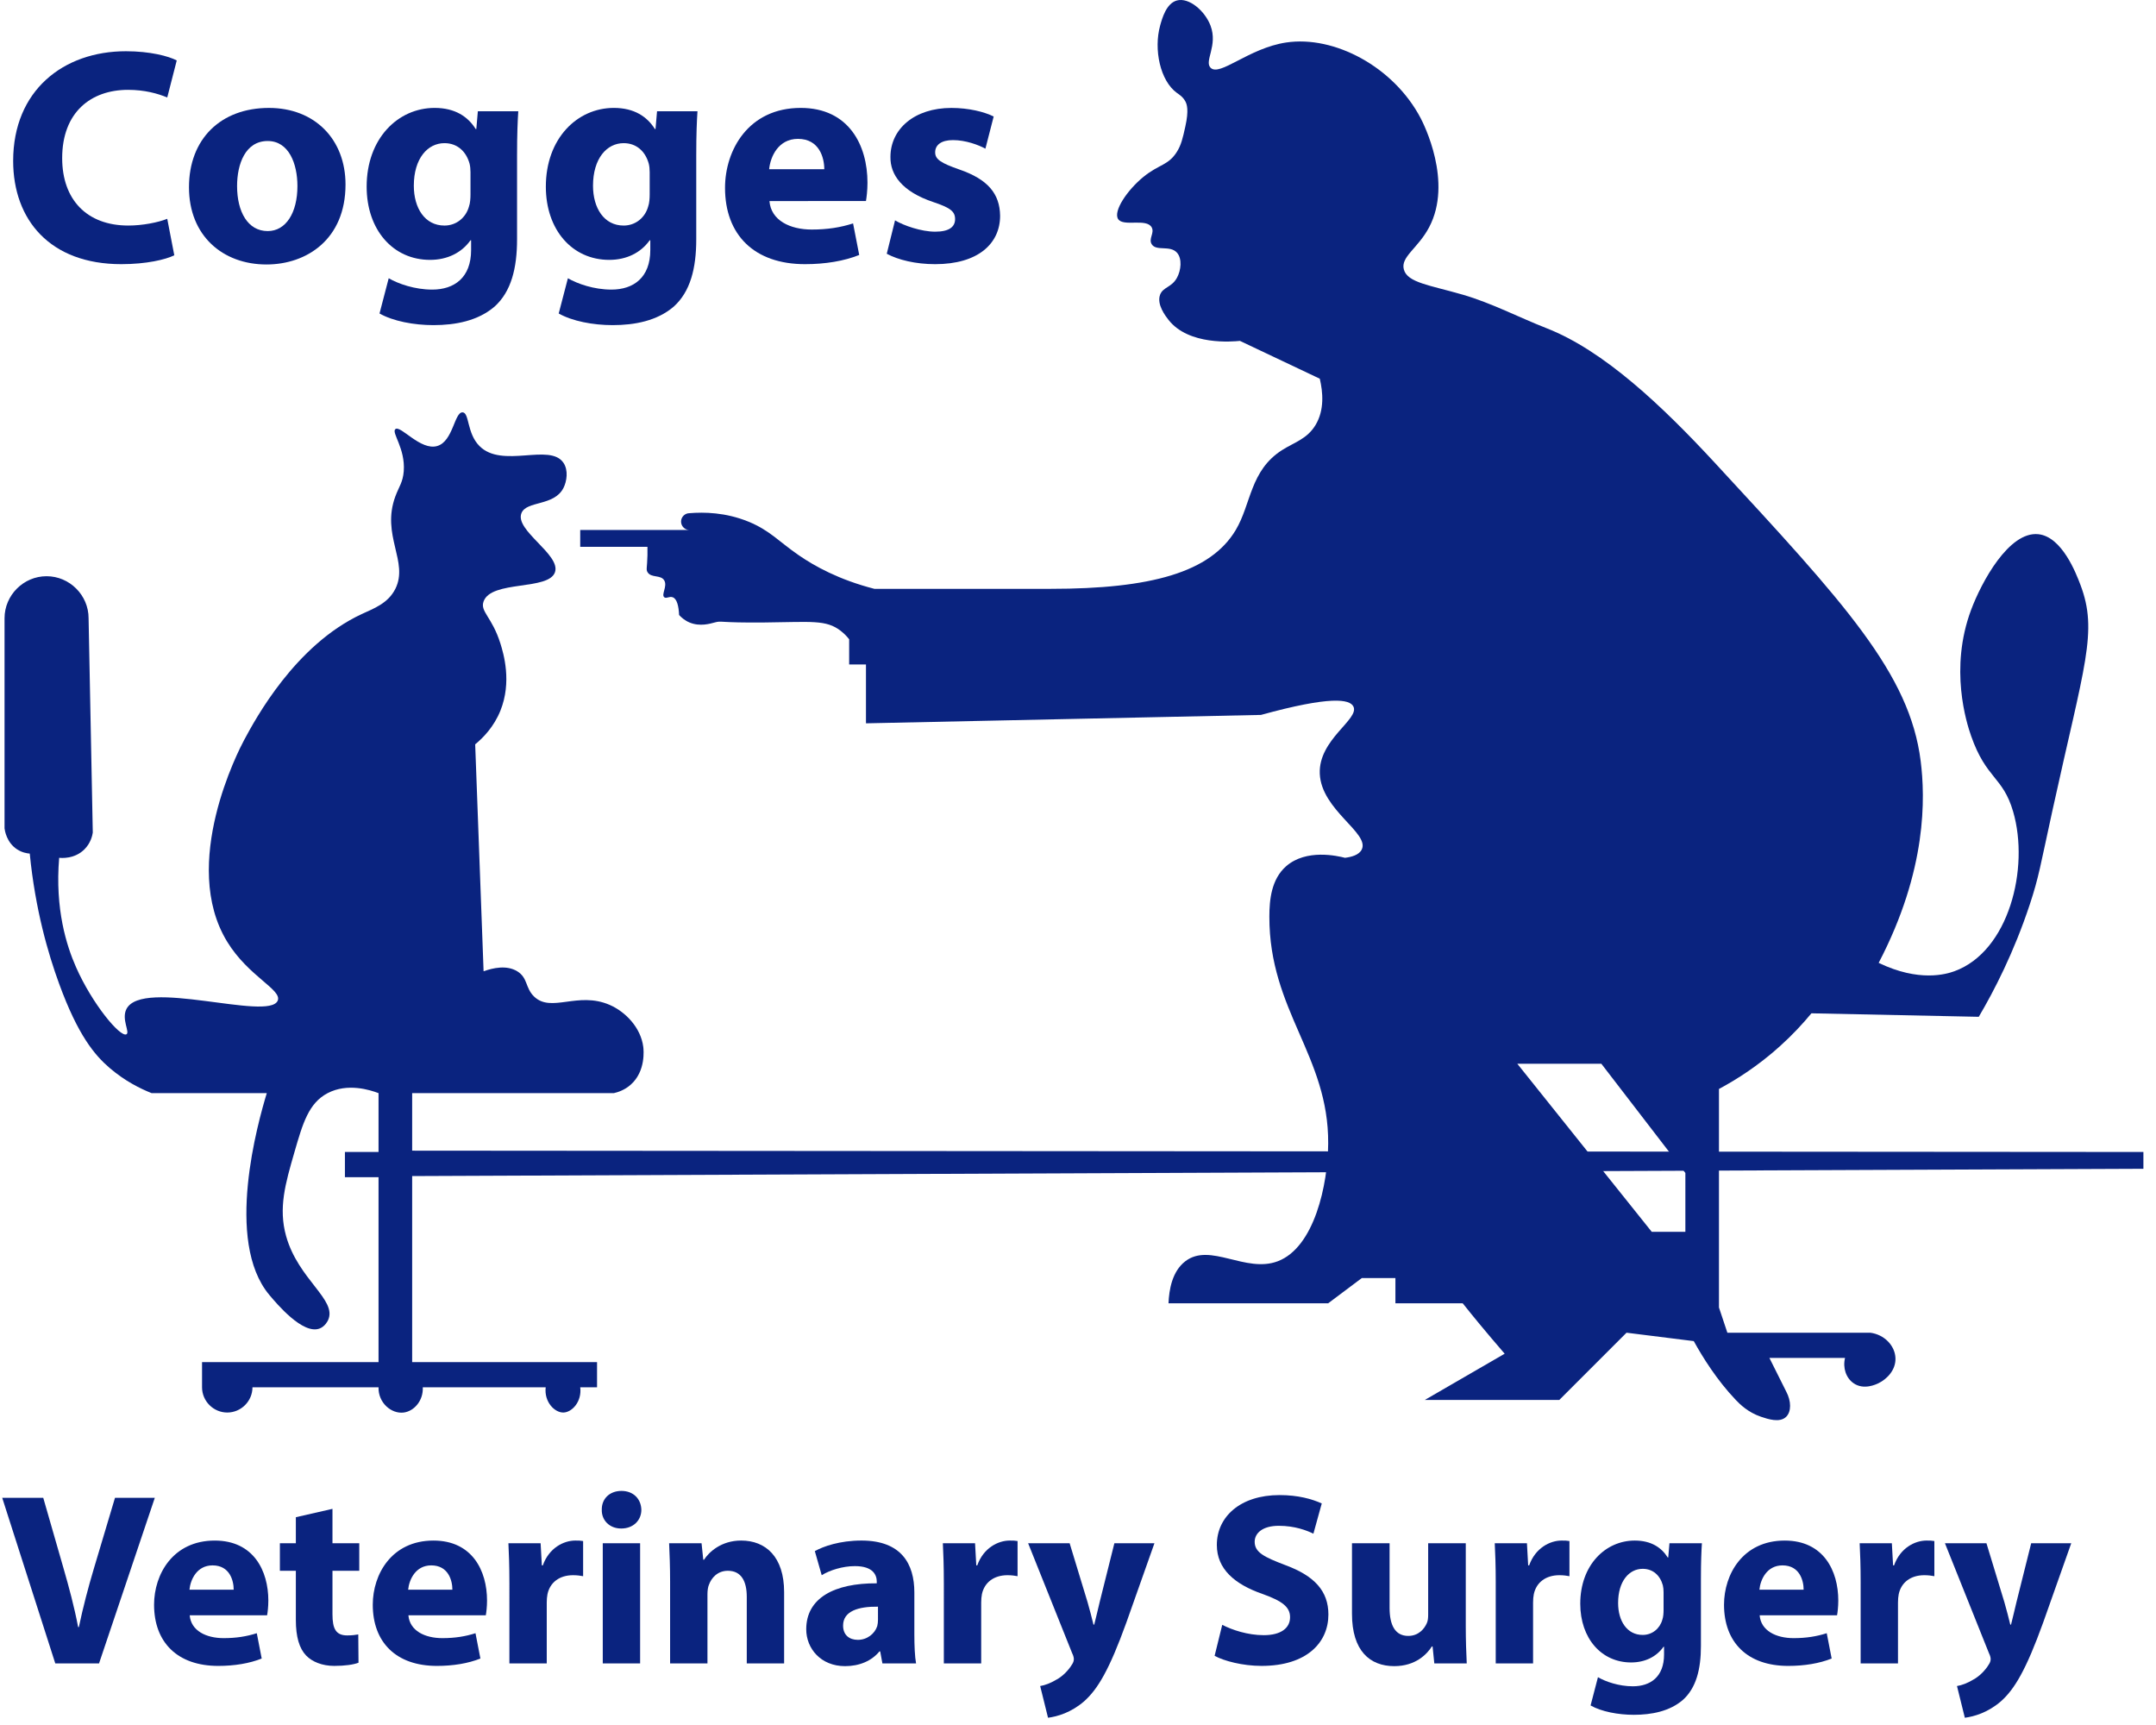 <?xml version="1.0" encoding="utf-8"?>
<!-- Generator: Adobe Illustrator 23.1.0, SVG Export Plug-In . SVG Version: 6.00 Build 0)  -->
<svg version="1.1" id="Layer_1" xmlns="http://www.w3.org/2000/svg" xmlns:xlink="http://www.w3.org/1999/xlink" x="0px" y="0px"
	 viewBox="0 0 292.65 234.104" style="enable-background:new 0 0 292.65 234.104;" xml:space="preserve">
<style type="text/css">
	.st0{fill:#0A237F;}
	.st1{enable-background:new    ;}
</style>
<g>
	<g>
		<g>
			<path class="st0" d="M65.64,81.629c-0.498,1.388,1.144,2.08,2.282,5.704c0.429,1.366,1.58,5.216,0,9.126
				c-0.882,2.183-2.323,3.661-3.422,4.563c0.38,10.267,0.76,20.534,1.141,30.8c1.286-0.457,3.129-0.872,4.563,0
				c1.461,0.888,1.076,2.249,2.282,3.422c2.336,2.273,5.934-0.737,10.267,1.141c2.169,0.94,4.233,3.102,4.563,5.704
				c0.045,0.357,0.371,3.298-1.711,5.133c-0.822,0.725-1.722,1.014-2.282,1.141c-9.126,0-18.252,0-27.378,0c0,2.602,0,5.205,0,7.807
				c78.332,0.059,156.664,0.119,234.995,0.178c0,0.761,0,1.521,0,2.282c-78.332,0.33-156.664,0.66-234.995,0.989
				c0,8.416,0,16.832,0,25.248c8.366,0,16.731,0,25.097,0c0,1.141,0,2.282,0,3.422c-0.76,0-1.521,0-2.282,0
				c0.244,1.931-1.115,3.398-2.282,3.422c-1.19,0.025-2.639-1.44-2.406-3.422c-5.561,0-11.122,0-16.684,0
				c0.091,1.775-1.153,3.236-2.585,3.422c-1.667,0.217-3.476-1.312-3.422-3.422c-5.704,0-11.408,0-17.111,0
				c0,1.877-1.545,3.422-3.422,3.422s-3.422-1.545-3.422-3.422c0-1.141,0-2.282,0-3.422c7.985,0,15.971,0,23.956,0
				c0-8.366,0-16.731,0-25.097c-1.521,0-3.042,0-4.563,0c0-1.141,0-2.282,0-3.422c1.521,0,3.042,0,4.563,0c0-2.662,0-5.324,0-7.985
				c-1.153-0.437-4.204-1.412-6.907,0c-2.582,1.349-3.38,4.11-4.501,7.985c-1.246,4.309-2.2,7.609-1.141,11.408
				c1.651,5.919,6.967,8.658,5.704,11.408c-0.059,0.129-0.407,0.853-1.141,1.141c-2.278,0.892-5.851-3.377-6.845-4.563
				c-6.112-7.301-1.526-23.456-0.339-27.378c-5.211,0-10.421,0-15.632,0c-1.498-0.593-3.607-1.621-5.704-3.422
				c-2.028-1.742-4.288-4.417-6.845-11.408c-1.494-4.086-3.245-10.072-3.993-17.682c-0.393-0.032-1.051-0.143-1.711-0.57
				c-1.441-0.932-1.677-2.579-1.711-2.852c0-9.506,0-19.013,0-28.519c0-3.129,2.575-5.704,5.704-5.704s5.704,2.575,5.704,5.704
				c0.19,9.696,0.38,19.393,0.57,29.089c-0.059,0.39-0.27,1.417-1.141,2.282c-1.354,1.344-3.17,1.169-3.422,1.141
				c-0.587,6.984,1.018,11.963,2.282,14.83c2.198,4.988,5.996,9.561,6.845,9.126c0.515-0.264-0.699-2.039,0-3.422
				c2.16-4.273,19.302,1.687,20.534-1.141c0.643-1.476-3.954-3.267-6.845-7.985c-6.483-10.582,1.603-26.114,2.282-27.378
				c1.523-2.837,6.923-12.902,15.971-17.111c1.581-0.736,3.563-1.427,4.563-3.422c1.848-3.688-1.955-7.255,0-12.548
				c0.489-1.323,1.028-1.916,1.141-3.422c0.232-3.095-1.696-5.23-1.141-5.704c0.694-0.592,3.425,2.976,5.704,2.282
				c2.149-0.655,2.306-4.614,3.422-4.563c0.937,0.042,0.557,2.818,2.282,4.563c3.087,3.122,9.559-0.453,11.408,2.282
				c0.695,1.027,0.456,2.531,0,3.422c-1.278,2.502-5.032,1.699-5.704,3.422c-0.913,2.343,5.333,5.595,4.563,7.985
				C74.515,80.188,66.686,78.71,65.64,81.629z"/>
		</g>
		<g>
			<path class="st0" d="M282.383,79.348c-0.567-1.492-2.473-6.502-5.704-6.845c-3.986-0.422-7.715,6.49-9.126,10.267
				c-2.978,7.973-0.619,15.341,0,17.111c2.052,5.867,4.307,5.486,5.704,10.267c2.247,7.693-0.58,18.998-7.985,21.674
				c-1.093,0.395-4.783,1.505-10.267-1.141c6.608-12.649,6.314-22.491,5.704-27.378c-1.484-11.885-10.305-21.422-27.948-40.497
				c-7.128-7.707-15.044-15.212-22.815-18.252c-3.814-1.492-7.474-3.423-11.408-4.563c-4.468-1.295-7.504-1.621-7.985-3.422
				c-0.458-1.713,1.906-2.849,3.422-5.704c3.276-6.169-0.746-14.078-1.141-14.83c-3.657-6.961-11.71-11.246-18.252-10.267
				c-5.101,0.763-9.028,4.689-10.267,3.422c-0.882-0.903,1.022-2.986,0-5.704c-0.756-2.009-2.921-3.863-4.563-3.422
				c-1.445,0.387-2.006,2.422-2.282,3.422c-0.885,3.21,0.001,7.482,2.282,9.126c0.305,0.22,0.798,0.51,1.141,1.141
				c0.203,0.374,0.506,1.149,0,3.422c-0.353,1.586-0.552,2.477-1.141,3.422c-1.161,1.864-2.435,1.683-4.563,3.422
				c-2.177,1.78-4.1,4.632-3.422,5.704c0.699,1.104,3.856-0.161,4.563,1.141c0.411,0.757-0.466,1.537,0,2.282
				c0.62,0.991,2.476,0.093,3.422,1.141c0.737,0.816,0.559,2.412,0,3.422c-0.729,1.317-1.883,1.237-2.282,2.282
				c-0.505,1.323,0.764,2.941,1.141,3.422c2.731,3.492,8.704,2.954,9.696,2.852c3.612,1.711,7.225,3.422,10.837,5.133
				c0.425,1.806,0.655,4.231-0.57,6.274c-1.151,1.92-2.901,2.359-4.563,3.422c-4.341,2.778-4.172,7.313-6.274,10.837
				c-3.435,5.76-11.539,7.985-25.097,7.985c-7.985,0-15.971,0-23.956,0c-4.814-1.234-8.126-3.089-10.267-4.563
				c-2.689-1.851-3.933-3.377-6.845-4.563c-3.098-1.262-6.022-1.3-7.985-1.141c-0.626,0-1.141,0.515-1.141,1.141
				s0.515,1.141,1.141,1.141c-4.943,0-9.887,0-14.83,0c0,0.018,0,2.282,0,2.282h9.126c0.006,0.267,0.01,0.662,0,1.141
				c-0.037,1.701-0.207,1.92,0,2.282c0.485,0.847,1.814,0.33,2.282,1.141c0.456,0.792-0.442,1.922,0,2.282
				c0.275,0.224,0.691-0.162,1.141,0c0.587,0.211,0.816,1.204,0.874,2.41c0.288,0.314,0.749,0.734,1.407,1.012
				c1.412,0.597,2.824,0.16,3.422,0c1.039-0.278,0.419,0.065,6.845,0c6.258-0.064,8.277-0.404,10.267,1.141
				c0.544,0.422,0.918,0.855,1.141,1.141c0,1.141,0,2.282,0,3.422c0.761,0,1.521,0,2.282,0c0,2.662,0,5.324,0,7.985
				c17.872-0.38,35.744-0.761,53.615-1.141c9.497-2.615,12.052-2.134,12.548-1.141c0.863,1.726-4.763,4.46-4.563,9.126
				c0.212,4.934,6.767,8.022,5.704,10.267c-0.361,0.762-1.414,1.033-2.282,1.141c-1.017-0.262-5.257-1.243-7.985,1.141
				c-2.012,1.758-2.278,4.551-2.281,6.845c-0.021,12.784,8.066,18.883,7.985,30.8c-0.038,5.578-1.876,14.088-6.845,15.971
				c-4.365,1.654-9.172-2.585-12.548,0c-1.795,1.374-2.205,3.868-2.282,5.704c7.225,0,14.45,0,21.674,0
				c1.521-1.141,3.042-2.282,4.563-3.422c1.521,0,3.042,0,4.563,0c0,1.141,0,2.282,0,3.422c-0.002,0-0.004,0-0.004,0
				s2.659,0,5.708,0c0.066,0,3.354,0,3.422,0c0.013,0.013,0.029,0.031,0.047,0.051c0.097,0.109,0.16,0.197,0.166,0.205
				c1.09,1.375,2.792,3.459,5.491,6.589c-3.612,2.091-7.225,4.183-10.837,6.274c6.084,0,12.168,0,18.252,0
				c3.042-3.042,6.084-6.084,9.126-9.126c3.042,0.38,6.084,0.761,9.126,1.141c1.194,2.16,3.124,5.277,5.704,7.985
				c0.536,0.563,1.65,1.684,3.422,2.282c0.934,0.315,2.556,0.861,3.422,0c0.7-0.696,0.702-2.106,0-3.422
				c-0.761-1.521-1.521-3.042-2.282-4.563c3.422,0,6.845,0,10.267,0c-0.328,1.351,0.135,2.714,1.141,3.422
				c1.399,0.984,3.083,0.165,3.422,0c1.071-0.521,2.359-1.755,2.281-3.422c-0.078-1.669-1.496-3.17-3.422-3.422
				c-6.464,0-12.929,0-19.393,0c-0.38-1.141-0.761-2.282-1.141-3.422c0-9.887,0-19.773,0-29.66c2.424-1.296,5.328-3.151,8.265-5.793
				c1.701-1.531,3.117-3.058,4.284-4.474c7.572,0.158,15.144,0.316,22.716,0.474c2.071-3.516,4.758-8.691,6.943-15.304
				c1.21-3.661,1.41-5.173,3.057-12.696C282.928,90.211,284.814,85.739,282.383,79.348z M228.768,167.186c-1.521,0-3.042,0-4.563,0
				c-6.084-7.605-12.168-15.21-18.252-22.815c3.802,0,7.605,0,11.408,0c3.802,4.943,7.605,9.887,11.408,14.83
				C228.768,161.862,228.768,164.524,228.768,167.186z"/>
		</g>
	</g>
	<g class="st1">
		<path class="st0" d="M23.658,34.647c-1.165,0.582-3.784,1.206-7.193,1.206c-9.688,0-14.678-6.029-14.678-14.013
			c0-9.563,6.819-14.886,15.302-14.886c3.285,0,5.78,0.665,6.902,1.247l-1.289,5.031c-1.289-0.54-3.077-1.039-5.322-1.039
			c-5.031,0-8.94,3.035-8.94,9.272c0,5.613,3.327,9.147,8.981,9.147c1.913,0,4.033-0.416,5.281-0.915L23.658,34.647z"/>
		<path class="st0" d="M46.9,25.042c0,7.443-5.281,10.853-10.728,10.853c-5.946,0-10.52-3.908-10.52-10.478
			c0-6.57,4.324-10.77,10.853-10.77C42.742,14.647,46.9,18.93,46.9,25.042z M32.181,25.25c0,3.493,1.455,6.112,4.158,6.112
			c2.454,0,4.033-2.453,4.033-6.112c0-3.035-1.164-6.112-4.033-6.112C33.304,19.138,32.181,22.257,32.181,25.25z"/>
		<path class="st0" d="M70.35,15.104c-0.083,1.289-0.166,2.994-0.166,6.029v11.352c0,3.908-0.79,7.11-3.077,9.147
			c-2.245,1.913-5.281,2.495-8.274,2.495c-2.661,0-5.488-0.541-7.318-1.58l1.247-4.782c1.289,0.749,3.535,1.539,5.905,1.539
			c2.994,0,5.28-1.622,5.28-5.364v-1.33h-0.083c-1.206,1.704-3.16,2.661-5.488,2.661c-5.031,0-8.607-4.075-8.607-9.938
			c0-6.528,4.241-10.687,9.231-10.687c2.786,0,4.532,1.206,5.572,2.869h0.083l0.208-2.412H70.35z M63.864,23.379
			c0-0.415-0.042-0.831-0.125-1.164c-0.458-1.663-1.664-2.786-3.41-2.786c-2.287,0-4.158,2.079-4.158,5.78
			c0,3.035,1.497,5.405,4.158,5.405c1.622,0,2.911-1.081,3.326-2.578c0.167-0.457,0.208-1.123,0.208-1.663V23.379z"/>
		<path class="st0" d="M94.673,15.104c-0.083,1.289-0.166,2.994-0.166,6.029v11.352c0,3.908-0.79,7.11-3.077,9.147
			c-2.245,1.913-5.281,2.495-8.274,2.495c-2.661,0-5.488-0.541-7.318-1.58l1.247-4.782c1.289,0.749,3.535,1.539,5.905,1.539
			c2.994,0,5.28-1.622,5.28-5.364v-1.33h-0.083c-1.206,1.704-3.16,2.661-5.488,2.661c-5.031,0-8.607-4.075-8.607-9.938
			c0-6.528,4.241-10.687,9.231-10.687c2.786,0,4.532,1.206,5.572,2.869h0.083l0.208-2.412H94.673z M88.187,23.379
			c0-0.415-0.042-0.831-0.125-1.164c-0.458-1.663-1.664-2.786-3.41-2.786c-2.287,0-4.158,2.079-4.158,5.78
			c0,3.035,1.497,5.405,4.158,5.405c1.622,0,2.911-1.081,3.326-2.578c0.167-0.457,0.208-1.123,0.208-1.663V23.379z"/>
		<path class="st0" d="M104.444,27.288c0.208,2.619,2.786,3.866,5.738,3.866c2.162,0,3.909-0.291,5.613-0.831l0.832,4.282
			c-2.079,0.832-4.616,1.248-7.36,1.248c-6.902,0-10.853-3.992-10.853-10.354c0-5.156,3.202-10.853,10.271-10.853
			c6.569,0,9.064,5.114,9.064,10.146c0,1.081-0.125,2.037-0.208,2.495H104.444z M111.887,22.964c0-1.539-0.666-4.117-3.576-4.117
			c-2.661,0-3.742,2.412-3.908,4.117H111.887z"/>
		<path class="st0" d="M121.491,29.907c1.165,0.707,3.576,1.538,5.447,1.538c1.913,0,2.703-0.665,2.703-1.704
			c0-1.04-0.624-1.539-2.994-2.329c-4.2-1.413-5.821-3.7-5.78-6.112c0-3.783,3.243-6.652,8.274-6.652c2.37,0,4.491,0.54,5.738,1.164
			l-1.123,4.366c-0.915-0.499-2.661-1.164-4.407-1.164c-1.539,0-2.412,0.623-2.412,1.663c0,0.956,0.79,1.455,3.285,2.328
			c3.867,1.331,5.489,3.285,5.53,6.278c0,3.784-2.994,6.57-8.815,6.57c-2.661,0-5.031-0.582-6.57-1.414L121.491,29.907z"/>
	</g>
	<g class="st1">
		<path class="st0" d="M7.505,225.765L0.3,203.283h5.57l2.735,9.506c0.767,2.669,1.467,5.237,2.001,8.039h0.1
			c0.567-2.702,1.268-5.37,2.035-7.938l2.869-9.606h5.404l-7.572,22.481H7.505z"/>
		<path class="st0" d="M25.75,219.227c0.167,2.102,2.235,3.103,4.603,3.103c1.734,0,3.135-0.233,4.503-0.667l0.667,3.436
			c-1.667,0.667-3.703,1.001-5.904,1.001c-5.537,0-8.706-3.202-8.706-8.306c0-4.137,2.568-8.706,8.239-8.706
			c5.27,0,7.271,4.103,7.271,8.139c0,0.867-0.1,1.635-0.167,2.001H25.75z M31.721,215.758c0-1.234-0.534-3.302-2.869-3.302
			c-2.135,0-3.002,1.935-3.136,3.302H31.721z"/>
		<path class="st0" d="M45.129,204.784v4.67h3.636v3.735h-3.636v5.904c0,1.968,0.467,2.868,2.001,2.868
			c0.634,0,1.134-0.066,1.501-0.133l0.033,3.836c-0.667,0.267-1.868,0.434-3.302,0.434c-1.634,0-3.002-0.567-3.802-1.401
			c-0.934-0.968-1.401-2.535-1.401-4.837v-6.671h-2.168v-3.735h2.168v-3.536L45.129,204.784z"/>
		<path class="st0" d="M55.436,219.227c0.167,2.102,2.235,3.103,4.603,3.103c1.734,0,3.135-0.233,4.503-0.667l0.667,3.436
			c-1.667,0.667-3.703,1.001-5.904,1.001c-5.537,0-8.706-3.202-8.706-8.306c0-4.137,2.568-8.706,8.239-8.706
			c5.27,0,7.271,4.103,7.271,8.139c0,0.867-0.1,1.635-0.167,2.001H55.436z M61.406,215.758c0-1.234-0.534-3.302-2.869-3.302
			c-2.135,0-3.002,1.935-3.136,3.302H61.406z"/>
		<path class="st0" d="M69.144,214.824c0-2.401-0.067-3.97-0.133-5.37h4.37l0.167,3.002h0.134c0.833-2.368,2.835-3.369,4.403-3.369
			c0.467,0,0.7,0,1.067,0.066v4.771c-0.367-0.067-0.801-0.134-1.368-0.134c-1.868,0-3.135,1.001-3.469,2.568
			c-0.067,0.334-0.1,0.733-0.1,1.134v8.272h-5.07V214.824z"/>
		<path class="st0" d="M87.055,204.917c0,1.401-1.067,2.535-2.735,2.535c-1.602,0-2.669-1.134-2.635-2.535
			c-0.034-1.468,1.034-2.568,2.668-2.568C85.988,202.349,87.022,203.449,87.055,204.917z M81.818,225.765v-16.311h5.07v16.311
			H81.818z"/>
		<path class="st0" d="M90.958,214.657c0-2.035-0.067-3.77-0.133-5.203h4.403l0.233,2.234h0.1c0.667-1.034,2.335-2.602,5.037-2.602
			c3.336,0,5.837,2.201,5.837,7.005v9.673h-5.07v-9.039c0-2.102-0.734-3.536-2.569-3.536c-1.401,0-2.234,0.968-2.568,1.901
			c-0.133,0.3-0.2,0.801-0.2,1.268v9.406h-5.07V214.657z"/>
		<path class="st0" d="M119.776,225.765l-0.3-1.635h-0.1c-1.067,1.301-2.735,2.002-4.67,2.002c-3.302,0-5.27-2.402-5.27-5.004
			c0-4.236,3.803-6.271,9.573-6.237v-0.233c0-0.867-0.467-2.102-2.969-2.102c-1.668,0-3.436,0.567-4.503,1.234l-0.934-3.269
			c1.134-0.634,3.369-1.435,6.337-1.435c5.437,0,7.172,3.202,7.172,7.038v5.67c0,1.568,0.066,3.069,0.233,3.97H119.776z
			 M119.175,218.06c-2.668-0.033-4.736,0.601-4.736,2.568c0,1.301,0.867,1.935,2.001,1.935c1.268,0,2.301-0.834,2.635-1.868
			c0.067-0.267,0.1-0.566,0.1-0.867V218.06z"/>
		<path class="st0" d="M128.114,214.824c0-2.401-0.067-3.97-0.133-5.37h4.37l0.167,3.002h0.134c0.833-2.368,2.835-3.369,4.403-3.369
			c0.467,0,0.7,0,1.067,0.066v4.771c-0.367-0.067-0.801-0.134-1.368-0.134c-1.868,0-3.135,1.001-3.469,2.568
			c-0.066,0.334-0.1,0.733-0.1,1.134v8.272h-5.07V214.824z"/>
		<path class="st0" d="M145.191,209.454l2.435,8.005c0.267,0.968,0.601,2.168,0.801,3.035h0.101c0.232-0.867,0.5-2.102,0.733-3.035
			l2.001-8.005h5.438l-3.803,10.74c-2.335,6.471-3.902,9.072-5.737,10.707c-1.768,1.534-3.636,2.068-4.903,2.235l-1.067-4.304
			c0.634-0.1,1.435-0.4,2.202-0.867c0.767-0.4,1.601-1.2,2.101-2.034c0.167-0.233,0.267-0.501,0.267-0.734
			c0-0.166-0.033-0.434-0.233-0.834l-5.971-14.909H145.191z"/>
		<path class="st0" d="M165.904,220.527c1.367,0.701,3.469,1.401,5.637,1.401c2.335,0,3.569-0.967,3.569-2.435
			c0-1.401-1.067-2.202-3.769-3.169c-3.736-1.301-6.171-3.369-6.171-6.638c0-3.836,3.202-6.771,8.505-6.771
			c2.535,0,4.403,0.533,5.737,1.134l-1.134,4.104c-0.9-0.435-2.502-1.068-4.703-1.068s-3.269,1.001-3.269,2.169
			c0,1.434,1.268,2.067,4.169,3.169c3.97,1.467,5.838,3.535,5.838,6.704c0,3.77-2.902,6.972-9.073,6.972
			c-2.568,0-5.104-0.668-6.371-1.368L165.904,220.527z"/>
		<path class="st0" d="M198.959,220.527c0,2.135,0.066,3.87,0.133,5.237h-4.402l-0.234-2.302h-0.1
			c-0.634,1.001-2.168,2.669-5.104,2.669c-3.302,0-5.737-2.068-5.737-7.105v-9.572h5.104v8.772c0,2.368,0.768,3.802,2.535,3.802
			c1.401,0,2.201-0.967,2.535-1.768c0.134-0.3,0.167-0.7,0.167-1.101v-9.706h5.104V220.527z"/>
		<path class="st0" d="M203.028,214.824c0-2.401-0.067-3.97-0.134-5.37h4.369l0.167,3.002h0.134
			c0.834-2.368,2.835-3.369,4.402-3.369c0.468,0,0.701,0,1.067,0.066v4.771c-0.366-0.067-0.8-0.134-1.367-0.134
			c-1.868,0-3.136,1.001-3.469,2.568c-0.067,0.334-0.101,0.733-0.101,1.134v8.272h-5.069V214.824z"/>
		<path class="st0" d="M231.012,209.454c-0.066,1.033-0.133,2.401-0.133,4.836v9.106c0,3.136-0.634,5.704-2.469,7.338
			c-1.801,1.534-4.236,2.002-6.638,2.002c-2.135,0-4.402-0.434-5.87-1.268l1-3.836c1.034,0.601,2.836,1.234,4.737,1.234
			c2.401,0,4.235-1.302,4.235-4.304v-1.067h-0.066c-0.967,1.368-2.535,2.135-4.402,2.135c-4.036,0-6.905-3.269-6.905-7.972
			c0-5.236,3.402-8.572,7.405-8.572c2.234,0,3.636,0.967,4.47,2.302h0.066l0.167-1.935H231.012z M225.809,216.092
			c0-0.334-0.033-0.667-0.1-0.935c-0.367-1.334-1.335-2.234-2.735-2.234c-1.835,0-3.336,1.668-3.336,4.637
			c0,2.435,1.201,4.336,3.336,4.336c1.301,0,2.335-0.867,2.668-2.068c0.134-0.367,0.167-0.9,0.167-1.334V216.092z"/>
		<path class="st0" d="M238.851,219.227c0.167,2.102,2.234,3.103,4.603,3.103c1.734,0,3.136-0.233,4.503-0.667l0.668,3.436
			c-1.668,0.667-3.703,1.001-5.904,1.001c-5.537,0-8.706-3.202-8.706-8.306c0-4.137,2.568-8.706,8.239-8.706
			c5.27,0,7.271,4.103,7.271,8.139c0,0.867-0.101,1.635-0.167,2.001H238.851z M244.821,215.758c0-1.234-0.534-3.302-2.869-3.302
			c-2.135,0-3.002,1.935-3.135,3.302H244.821z"/>
		<path class="st0" d="M252.56,214.824c0-2.401-0.067-3.97-0.134-5.37h4.369l0.167,3.002h0.134c0.834-2.368,2.835-3.369,4.402-3.369
			c0.468,0,0.701,0,1.067,0.066v4.771c-0.366-0.067-0.8-0.134-1.367-0.134c-1.868,0-3.136,1.001-3.469,2.568
			c-0.067,0.334-0.101,0.733-0.101,1.134v8.272h-5.069V214.824z"/>
		<path class="st0" d="M269.636,209.454l2.436,8.005c0.267,0.968,0.601,2.168,0.8,3.035h0.101c0.233-0.867,0.5-2.102,0.733-3.035
			l2.002-8.005h5.437l-3.803,10.74c-2.335,6.471-3.902,9.072-5.736,10.707c-1.769,1.534-3.636,2.068-4.903,2.235l-1.067-4.304
			c0.634-0.1,1.434-0.4,2.201-0.867c0.767-0.4,1.601-1.2,2.102-2.034c0.167-0.233,0.267-0.501,0.267-0.734
			c0-0.166-0.033-0.434-0.233-0.834l-5.971-14.909H269.636z"/>
	</g>
</g>
</svg>
